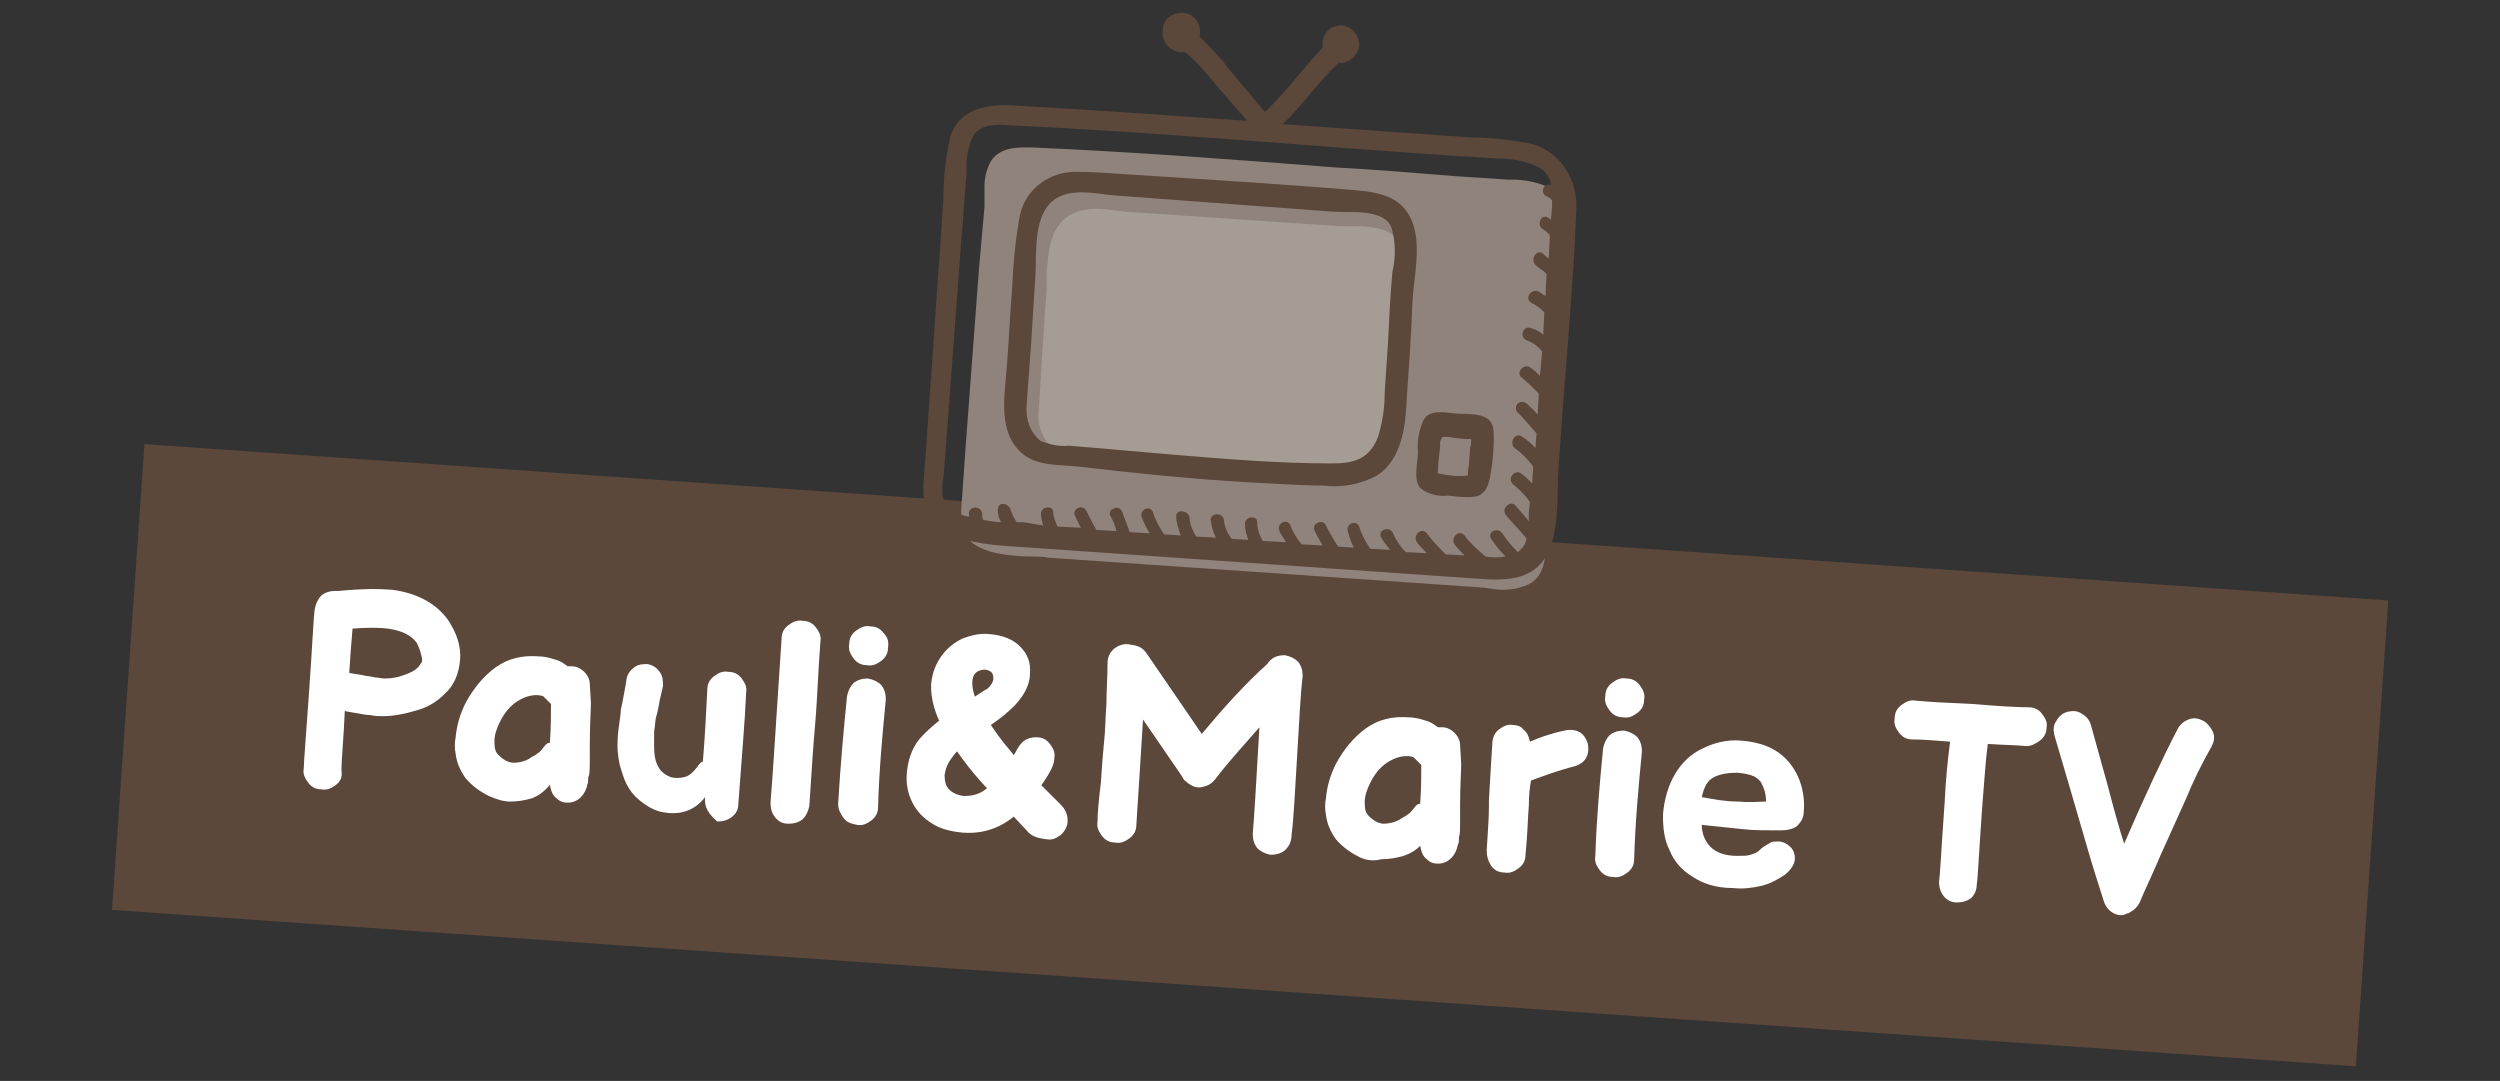 <?xml version="1.0" encoding="utf-8"?>
<!-- Generator: Adobe Illustrator 25.2.3, SVG Export Plug-In . SVG Version: 6.00 Build 0)  -->
<svg version="1.1" id="Ebene_1" xmlns="http://www.w3.org/2000/svg" xmlns:xlink="http://www.w3.org/1999/xlink" x="0px" y="0px"
	 viewBox="0 0 225.5 97.5" style="enable-background:new 0 0 225.5 97.5;" xml:space="preserve">
<rect x="0" y="0" width="225.5" height="97.5" fill="#333333" stroke="none"/>
<style type="text/css">
	.st0{fill:#5C473B;}
	.st1{fill:#FFFFFF;}
	.st2{fill:#8F837C;}
	.st3{fill:#A59C94;}
</style>
<g>
	
		<rect x="91.7" y="-33.2" transform="matrix(6.954551e-02 -0.998 0.998 6.954551e-02 36.86 175.902)" class="st0" width="42.1" height="202.8"/>
	<g>
		<path class="st1" d="M36.4,60.9c0.6-0.2,1-0.4,1.3-0.7c0.1-0.1,0.2-0.3,0.3-0.4c0.1-0.1,0.1-0.4,0-0.7c-0.1-0.4-0.2-0.7-0.4-1.1
			c-0.5-0.7-1.3-1.1-2.6-1.3c-0.8-0.1-1.9-0.1-3.2,0c-0.1,1.1-0.2,2.4-0.3,4l0,0l1.2,0.2c0.4,0.1,0.8,0.1,1.1,0.2
			c0.3,0,0.6,0.1,0.9,0.1C35.3,61.2,35.9,61.1,36.4,60.9 M30.3,70.8c-0.4,0.3-0.8,0.5-1.3,0.4c-0.5,0-0.9-0.2-1.2-0.6
			c-0.3-0.4-0.5-0.8-0.4-1.3c0-0.5,0.2-2.9,0.5-7.2c0.3-4.3,0.4-6.8,0.5-7.2c0.1-0.5,0.3-0.9,0.6-1.2c0.4-0.3,0.8-0.4,1.3-0.4
			c0.1,0,0.2,0,0.2,0c0,0,0.1,0,0.1,0c2-0.2,3.6-0.2,4.8-0.1c2.2,0.3,3.9,1.2,5,2.7c0.8,1.2,1.2,2.4,1.1,3.6
			c-0.1,1.2-0.5,2.3-1.4,3.1c-0.7,0.7-1.5,1.2-2.6,1.5c-1,0.3-2,0.5-3,0.5c-0.3,0-0.7,0-1.1-0.1c-0.4,0-0.8-0.1-1.4-0.2
			c-0.5-0.1-0.8-0.1-0.9-0.2c-0.1,2.5-0.3,4.3-0.3,5.4C30.9,70.1,30.7,70.5,30.3,70.8"/>
		<path class="st1" d="M47.8,68.4c0.1-0.1,0.3-0.2,0.5-0.3l0.4-0.3l0.5-0.6c0.1-0.1,0.2-0.2,0.4-0.2c0.1-1.4,0.1-2.6,0.1-3.5
			l-0.2-0.2l-0.3-0.3l-0.2-0.2c-0.3-0.1-0.5-0.1-0.6-0.1c-0.6,0-1.2,0.2-1.8,0.6c-0.6,0.4-1.1,1-1.5,1.8c-0.3,0.6-0.5,1.2-0.5,1.7
			c0,0.4,0,0.8,0.2,1.1c0.2,0.3,0.5,0.5,0.8,0.7c0.2,0.1,0.5,0.2,0.7,0.2C46.8,68.8,47.3,68.7,47.8,68.4 M44.1,71.8
			c-0.8-0.4-1.5-0.9-2.1-1.6c-0.5-0.7-0.8-1.4-0.9-2.2c-0.1-0.5-0.1-1,0-1.5c0.1-1.1,0.4-2.1,0.9-3.1c0.7-1.3,1.6-2.4,2.7-3.2
			c1.1-0.8,2.4-1.1,3.8-1c0.5,0,1,0.1,1.6,0.3c0.4,0.1,0.7,0.3,1.1,0.6l0.1,0l0.3,0c0.4,0,0.8,0.2,1.1,0.5c0.3,0.3,0.5,0.7,0.5,1.1
			l0.1,1.7c0,0.7-0.1,2-0.1,3.7l0,1.3c0,0.8,0,1.4-0.1,1.6s0,0.5-0.1,0.7c-0.1,0.5-0.3,0.9-0.6,1.2c-0.3,0.3-0.7,0.5-1.2,0.5
			c-0.4,0-0.7-0.1-1-0.4c-0.3-0.2-0.5-0.6-0.6-1.2C49,71.5,48.5,71.8,48,72c-0.7,0.2-1.3,0.3-2,0.3C45.4,72.3,44.8,72.1,44.1,71.8"
			/>
		<path class="st1" d="M63.6,71.9c-1,1.3-2.4,1.7-4.1,1.3c-0.7-0.2-1.3-0.6-1.8-1c-0.5-0.4-0.9-0.9-1.2-1.5
			c-0.3-0.6-0.4-1.1-0.6-1.7c-0.1-0.5-0.2-1.1-0.2-1.7c0-0.3,0-0.9,0.1-1.6c0.1-0.8,0.2-1.3,0.2-1.7c0.1-0.4,0.2-0.9,0.3-1.5
			c0.1-0.6,0.2-1,0.2-1.2c0.1-0.5,0.3-0.8,0.7-1.1c0.4-0.3,0.8-0.3,1.2-0.3c0.5,0.1,0.8,0.3,1.1,0.7c0.3,0.4,0.3,0.8,0.3,1.3
			l-0.3,1.3c-0.1,0.6-0.2,1.1-0.3,1.4c-0.1,0.3-0.1,0.8-0.2,1.4C59,66.5,59,67,59,67.3c0,0.8,0.1,1.4,0.4,1.9
			c0.2,0.4,0.6,0.7,1.1,0.9c0.4,0.1,0.8,0.1,1.2,0c0.5-0.1,0.9-0.5,1.4-1.2c0.1-0.1,0.2-0.2,0.3-0.2c0.2-2.4,0.3-4.6,0.4-6.5
			c0-0.5,0.2-0.9,0.6-1.2c0.4-0.3,0.8-0.5,1.3-0.4c0.5,0,0.9,0.2,1.2,0.6c0.3,0.4,0.5,0.8,0.4,1.3c-0.1,2.5-0.4,5.8-0.7,10
			c0,0.5-0.2,0.9-0.6,1.2c-0.4,0.3-0.8,0.4-1.3,0.4C63.9,73.4,63.5,72.8,63.6,71.9"/>
		<path class="st1" d="M72.4,73.9c-0.4,0.3-0.8,0.4-1.3,0.4c-0.5,0-0.9-0.2-1.2-0.6c-0.3-0.4-0.4-0.8-0.4-1.3c0,0,0.2-2.4,0.5-7.2
			l0.5-7.6c0-0.5,0.2-0.9,0.6-1.2c0.4-0.3,0.8-0.5,1.3-0.4c0.5,0,0.9,0.2,1.2,0.6c0.3,0.4,0.5,0.8,0.4,1.3c-0.1,1.3-0.2,3-0.3,4.9
			c-0.1,2-0.3,3.8-0.4,5.4c-0.1,1.6-0.2,3.1-0.3,4.5C72.9,73.2,72.7,73.6,72.4,73.9"/>
		<path class="st1" d="M80.1,58.4c0,0.5-0.2,0.9-0.6,1.2c-0.4,0.3-0.8,0.5-1.3,0.4c-0.5,0-0.9-0.2-1.2-0.6c-0.3-0.4-0.5-0.8-0.4-1.3
			c0-0.5,0.2-0.9,0.6-1.2c0.4-0.3,0.8-0.5,1.3-0.4c0.5,0,0.9,0.2,1.2,0.6C80,57.4,80.2,57.8,80.1,58.4 M76.4,62.8
			c0.1-0.5,0.3-0.9,0.6-1.2c0.4-0.3,0.8-0.4,1.3-0.4c0.5,0.1,0.9,0.3,1.2,0.6c0.3,0.4,0.4,0.8,0.4,1.3c-0.3,3.1-0.6,6.3-0.7,9.7
			c0,0.5-0.2,0.9-0.6,1.2c-0.4,0.3-0.8,0.5-1.3,0.4s-0.9-0.2-1.2-0.6c-0.3-0.4-0.5-0.8-0.5-1.3C75.8,69.1,76.1,65.8,76.4,62.8"/>
		<path class="st1" d="M92.6,74.9l-2.9-3.1c-1.7-1.7-3.1-3.5-4.2-5.3c-1.1-1.8-1.6-3.4-1.5-4.9c0.1-0.9,0.4-1.7,0.9-2.4
			c0.5-0.7,1.1-1.2,1.9-1.6c0.8-0.3,1.6-0.5,2.5-0.4c1.2,0.1,2.1,0.5,2.7,1.1c0.7,0.7,1,1.5,0.9,2.5c0,0.7-0.3,1.4-0.7,2
			c-0.4,0.6-0.9,1.1-1.4,1.5c-0.5,0.5-1.5,1.1-2.8,2.1c-1,0.7-1.7,1.3-2.1,1.9c-0.4,0.5-0.6,1-0.7,1.6c0,0.5,0.1,1,0.4,1.3
			c0.3,0.3,0.7,0.5,1.3,0.6c0.7,0,1.2-0.1,1.7-0.4c0.5-0.3,1-0.8,1.5-1.4c0.2-0.3,0.4-0.5,0.7-0.9c0.2-0.3,0.4-0.6,0.6-0.9l0.4-0.7
			c0.4-0.7,0.9-1,1.7-1c0.5,0,0.9,0.2,1.2,0.6c0.3,0.4,0.5,0.8,0.4,1.3c0,0.4-0.2,0.9-0.5,1.4c-0.3,0.5-0.8,1.3-1.6,2.2
			c-1.7,2.3-3.8,3.3-6.2,3.1c-1-0.1-1.9-0.3-2.7-0.8c-0.8-0.5-1.4-1.1-1.8-1.9c-0.4-0.8-0.6-1.7-0.5-2.7c0.1-1.1,0.4-2.1,1.1-3
			c0.7-0.8,1.7-1.7,3.2-2.7l0.7-0.4c1.2-0.8,1.9-1.3,2.3-1.5c0.3-0.3,0.5-0.6,0.5-0.9c0-0.5-0.2-0.7-0.7-0.8c-0.4,0-0.7,0.1-0.9,0.3
			c-0.2,0.2-0.3,0.5-0.3,0.9c0,0.6,0.2,1.4,0.8,2.4c0.6,1,1.3,2.1,2.2,3.2l0.5,0.6c0.6,0.8,1.1,1.3,1.4,1.7l3.1,3.1
			c0.4,0.4,0.6,0.9,0.6,1.4c0,0.5-0.2,0.9-0.6,1.3c-0.4,0.3-0.8,0.5-1.3,0.4C93.5,75.6,93,75.4,92.6,74.9"/>
		<path class="st1" d="M115.9,76.7c-0.4,0.3-0.8,0.4-1.3,0.4c-0.5-0.1-0.9-0.3-1.2-0.6c-0.3-0.4-0.4-0.8-0.4-1.3
			c0.1-1.1,0.3-4.3,0.6-9.6c-1.3,1.5-2.7,3-4,4.7c-0.3,0.4-0.7,0.6-1.2,0.7c-0.5,0.1-0.9-0.1-1.3-0.4c0,0-0.1-0.1-0.1-0.1
			c-0.2-0.1-0.3-0.3-0.4-0.5l-3.5-5.1c0,0-0.1,1.6-0.3,4.8c-0.2,3.1-0.3,4.7-0.3,4.7c0,0.5-0.2,0.9-0.6,1.2
			c-0.4,0.3-0.8,0.5-1.3,0.4c-0.5,0-0.9-0.2-1.2-0.6c-0.3-0.4-0.5-0.8-0.4-1.3c0-0.7,0.1-1.9,0.3-3.5c0.1-1.6,0.2-2.9,0.3-3.8
			c0.1-0.9,0.1-2,0.2-3.3c0-1.2,0.1-2.4,0.1-3.7c0-0.5,0.2-0.9,0.5-1.2c0.3-0.3,0.8-0.5,1.2-0.5c0.3,0,0.5,0.1,0.7,0.1
			c0.5,0.1,0.8,0.3,1.1,0.7l5,7.3c2-2.4,3.9-4.5,5.9-6.3c0.4-0.6,0.9-0.8,1.6-0.8c0.5,0.1,0.9,0.3,1.2,0.6c0.3,0.4,0.4,0.8,0.4,1.3
			c-0.2,1.6-0.3,4-0.5,7.2c-0.2,3.2-0.3,5.6-0.5,7.1C116.5,76,116.2,76.4,115.9,76.7"/>
		<path class="st1" d="M126.3,73.9c0.1-0.1,0.3-0.2,0.5-0.3l0.4-0.3l0.5-0.6c0.1-0.1,0.2-0.2,0.4-0.2c0.1-1.4,0.1-2.6,0.1-3.5
			l-0.2-0.2l-0.3-0.3l-0.2-0.2c-0.3-0.1-0.5-0.1-0.6-0.1c-0.6,0-1.2,0.2-1.8,0.6c-0.6,0.4-1.1,1-1.5,1.8c-0.3,0.6-0.5,1.2-0.5,1.7
			c0,0.4,0,0.8,0.2,1.1c0.2,0.3,0.5,0.5,0.8,0.7c0.2,0.1,0.5,0.2,0.7,0.2C125.2,74.3,125.8,74.2,126.3,73.9 M122.6,77.3
			c-0.8-0.4-1.5-0.9-2.1-1.6c-0.5-0.7-0.8-1.4-0.9-2.2c-0.1-0.5-0.1-1,0-1.5c0.1-1.1,0.4-2.1,0.9-3.1c0.7-1.3,1.6-2.4,2.7-3.2
			c1.1-0.8,2.4-1.1,3.8-1c0.5,0,1,0.1,1.6,0.3c0.4,0.1,0.7,0.3,1.1,0.6l0.1,0l0.3,0c0.4,0,0.8,0.2,1.1,0.5c0.3,0.3,0.5,0.7,0.5,1.1
			l0.1,1.7c0,0.7-0.1,2-0.1,3.7l0,1.3c0,0.8,0,1.4-0.1,1.6c0,0.3,0,0.5-0.1,0.7c-0.1,0.5-0.3,0.9-0.6,1.2c-0.3,0.3-0.7,0.5-1.2,0.5
			c-0.4,0-0.7-0.1-1-0.4c-0.3-0.2-0.5-0.6-0.6-1.2c-0.4,0.4-0.9,0.7-1.5,0.9c-0.7,0.2-1.3,0.3-2,0.3
			C123.9,77.7,123.2,77.6,122.6,77.3"/>
		<path class="st1" d="M134.1,76.7c0.1-1.6,0.2-2.9,0.2-3.9c0-0.2,0-0.4,0-0.6c0.1-1.8,0.2-3.5,0.3-5c0-0.6,0.2-1.1,0.6-1.4
			c0.4-0.3,0.8-0.5,1.3-0.4c0.3,0,0.7,0.1,0.9,0.4c0.3,0.2,0.5,0.6,0.6,1.1c0.7-0.3,1.7-0.7,3.1-1c0.4-0.1,0.9-0.1,1.3,0.1
			c0.4,0.2,0.6,0.5,0.8,1c0.1,0.4,0.1,0.9-0.1,1.3c-0.2,0.4-0.5,0.6-1,0.8c-1.6,0.4-2.9,0.9-4,1.3c-0.1,0.5-0.2,1.3-0.2,2.3
			c-0.1,1-0.1,2.5-0.3,4.4c0,0.5-0.2,0.9-0.6,1.2c-0.4,0.3-0.8,0.5-1.3,0.4c-0.5,0-0.9-0.2-1.2-0.6
			C134.2,77.6,134.1,77.2,134.1,76.7"/>
		<path class="st1" d="M148.3,63.1c0,0.5-0.2,0.9-0.6,1.2c-0.4,0.3-0.8,0.5-1.3,0.4c-0.5,0-0.9-0.2-1.2-0.6
			c-0.3-0.4-0.5-0.8-0.4-1.3c0-0.5,0.2-0.9,0.6-1.2s0.8-0.5,1.3-0.4c0.5,0,0.9,0.2,1.2,0.6C148.2,62.2,148.4,62.6,148.3,63.1
			 M144.6,67.5c0.1-0.5,0.3-0.9,0.6-1.2c0.4-0.3,0.8-0.4,1.3-0.4c0.5,0.1,0.9,0.3,1.2,0.6c0.3,0.4,0.4,0.8,0.4,1.3
			c-0.3,3.1-0.6,6.3-0.7,9.7c0,0.5-0.2,0.9-0.6,1.2c-0.4,0.3-0.8,0.5-1.3,0.4c-0.5,0-0.9-0.2-1.2-0.6c-0.3-0.4-0.5-0.8-0.4-1.3
			C144,73.9,144.3,70.6,144.6,67.5"/>
		<path class="st1" d="M156.8,72.3c1.1,0.1,2,0,2.5,0c0-0.7-0.2-1.3-0.5-1.8c-0.4-0.5-1-0.7-2.1-0.8c-0.8,0-1.5,0.1-2.1,0.4
			c-0.6,0.3-0.9,0.9-1.1,1.8C154.6,72.1,155.6,72.3,156.8,72.3 M152.7,79.1c-1-0.6-1.7-1.4-2.1-2.4c-0.5-1-0.6-2-0.6-3.2
			c0.1-1.4,0.5-2.7,1.1-3.7c0.6-1,1.4-1.8,2.5-2.3c1-0.5,2.2-0.8,3.4-0.7c1.3,0.1,2.4,0.4,3.3,1c0.9,0.6,1.5,1.4,1.9,2.3
			c0.4,0.9,0.6,2,0.5,3.1c0,0.6-0.3,1-0.6,1.3c-0.4,0.3-0.9,0.4-1.5,0.4c-1.3,0-2.4,0-3.3-0.1c-0.9-0.1-1.9-0.2-2.9-0.3l-0.9-0.1
			c0,0.8,0.3,1.5,0.8,2c0.5,0.5,1.3,0.8,2.4,0.8c0.5,0,0.9,0,1.2-0.1c0.3-0.1,0.6-0.2,0.8-0.4c0.1-0.1,0.3-0.3,0.5-0.4
			c0.2-0.1,0.3-0.2,0.5-0.3c0.2-0.1,0.4-0.1,0.7-0.1c0.4,0,0.8,0.2,1.1,0.5c0.3,0.3,0.4,0.7,0.4,1c0,0.5-0.3,1-0.9,1.5
			c-0.6,0.4-1.3,0.8-2.1,1c-0.9,0.2-1.7,0.3-2.6,0.2C154.8,80.1,153.6,79.7,152.7,79.1"/>
		<path class="st1" d="M177.8,81c-0.4,0.3-0.8,0.4-1.3,0.4c-0.5,0-0.9-0.2-1.2-0.6c-0.3-0.4-0.4-0.8-0.4-1.3c0.1-0.5,0.2-2.9,0.5-7
			c0.1-2.2,0.3-4.1,0.5-5.6c-1.3-0.1-2.4-0.2-3.4-0.2c-0.5,0-0.9-0.2-1.2-0.6c-0.3-0.4-0.5-0.8-0.4-1.3c0-0.5,0.2-0.9,0.6-1.2
			c0.4-0.3,0.8-0.5,1.3-0.4c1,0.1,2.8,0.2,5.1,0.3c2.4,0.2,4.1,0.3,5.1,0.3c0.5,0,0.9,0.2,1.2,0.6c0.3,0.4,0.5,0.8,0.4,1.2
			c0,0.5-0.2,0.9-0.6,1.2c-0.4,0.3-0.8,0.5-1.2,0.5c-1-0.1-2.2-0.1-3.5-0.2c-0.2,1.4-0.3,3.3-0.5,5.6c-0.3,4.2-0.4,6.6-0.5,7.1
			C178.3,80.3,178.1,80.7,177.8,81"/>
		<path class="st1" d="M190.7,82.4c-0.4-0.2-0.7-0.5-0.9-1c-0.5-1.6-1-3.1-1.4-4.5l-1.6-5.5c-0.7-2.4-1.2-4.1-1.5-5.1
			c-0.1-0.5-0.1-0.9,0.2-1.3c0.2-0.4,0.6-0.7,1-0.8c0.5-0.1,0.9-0.1,1.3,0.2c0.4,0.2,0.7,0.6,0.8,1l1.5,5.4c0.6,2.3,1.1,4.1,1.5,5.3
			c1.9-4.4,3.5-7.8,4.8-10.3c0.2-0.4,0.5-0.7,1-0.9c0.5-0.2,0.9-0.1,1.3,0.1c0.4,0.2,0.7,0.6,0.9,1c0.2,0.5,0.1,0.9-0.1,1.3
			c-0.9,1.6-1.7,3.2-2.3,4.7l-2.3,5.1c-0.8,1.9-1.5,3.3-1.9,4.3c-0.2,0.4-0.5,0.7-0.9,0.9c-0.1,0.1-0.2,0.1-0.3,0.1
			C191.6,82.6,191.1,82.6,190.7,82.4"/>
		<path class="st2" d="M139.5,49v-0.5l1.9-27.3c0.1-1.2,0.2-3.3-1.7-4.3c-1.1-0.5-2.2-0.7-3.4-0.7H136l-4.6-0.3
			c-3.7-0.3-7.3-0.6-11-0.8c-8.9-0.7-18.2-1.4-27.3-1.8H93c-1.1,0-2.7-0.1-3.6,1.2c-0.4,0.7-0.6,1.5-0.6,2.3v0.7v0.6v0.6l-0.5,5.6
			c-0.4,5.4-0.8,10.7-1.2,16l-0.4,5.7v0.7c-0.1,2.3,2.1,2.9,2.8,3.1c1.2,0.3,2.5,0.4,3.7,0.4c0.5,0,0.9,0,1.3,0.1l39.3,2.7l0.7,0.1
			c1.1,0.2,2.3,0.1,3.4-0.4c1.4-0.7,1.5-2.5,1.5-3.1C139.5,49.4,139.5,49.2,139.5,49"/>
		<path class="st3" d="M108.5,42l-1.5-0.1c-2.2-0.2-4.4-0.4-6.5-0.6h-0.1L98,41.1h-0.6c-0.8,0.1-1.5-0.1-2.2-0.5
			c-1.1-0.8-1.7-2.2-1.5-3.6l0.3-4.9l0.3-4.6l0.1-1.2v-1.1c0-0.4,0-1,0.1-1.5c0.1-1.4,0.4-3.1,1.7-4.1c1.3-1,3.1-0.8,4.5-0.6
			l0.9,0.1l19.2,1.3h0.9c1.6,0,3.9,0,4.6,1.7c0.3,0.8,0.4,1.7,0.3,2.6c0,0.4-0.1,0.7-0.1,1V26c-0.1,0.6-0.1,1.2-0.2,1.9
			c0,0.7-0.1,1.5-0.1,2.3c0,0.6-0.1,1.1-0.1,1.7c-0.1,1.4-0.2,2.8-0.3,4.2v0.1v0.6c0,1.1-0.2,2.2-0.5,3.2c-0.9,2.3-2.8,2.6-4.7,2.6
			C116.6,42.7,112.5,42.3,108.5,42"/>
		<path class="st0" d="M130,39.4c0.4,0,0.8,0,1.2,0.1l1,0.1h0.5c0,0.3,0,0.6-0.1,0.8c0,0.5-0.1,1-0.1,1.6c-0.1,0.3-0.1,0.6-0.1,0.9
			c-0.9,0.1-1.8,0-2.7-0.2c0-0.8,0.1-1.6,0.2-2.4v-0.5C130.1,39.4,130.2,39.4,130,39.4 M128.2,44.1L128.2,44.1
			c0.7,0.5,1.6,0.7,2.4,0.6c0.8,0.1,1.6,0.2,2.4,0.1c0.2,0,0.3-0.1,0.4-0.1c1-0.5,1-1.8,1.2-2.9c0.1-1,0.2-2.1,0.1-3.1
			c-0.2-1.6-2.3-1.3-3.4-1.4c-0.9-0.1-2.4-0.4-2.9,0.6c-0.4,0.9-0.6,1.9-0.5,2.9C127.9,41.7,127.4,43.4,128.2,44.1 M93.9,39.8
			c-1-0.8-1.4-2-1.3-3.3l0.4-5.4l0.4-6.3c0.1-2.1-0.2-5.4,1.7-6.8c1.4-1,3.5-0.6,5.1-0.4l20.1,1.5c1.5,0.1,4.5-0.3,5.2,1.4
			c0.4,1.3,0.4,2.7,0.1,4c-0.2,2.1-0.3,4.3-0.4,6.4c-0.1,1.5-0.2,3-0.3,4.5c0,1.4-0.2,2.7-0.6,4c-0.8,2.1-2.3,2.4-4.2,2.4
			c-4.8,0-9.6-0.4-14.4-0.8l-6.9-0.6l-2.4-0.2C95.6,40.3,94.7,40.1,93.9,39.8 M112.5,43.5c2.3,0.1,4.6,0.3,6.9,0.3
			c1.6,0.2,3.3-0.1,4.8-0.9c2.3-1.5,2.6-4.6,2.7-7.1c0.2-2.8,0.4-5.7,0.5-8.5c0.1-2.1,0.7-4.5,0.2-6.6c-0.9-3.6-4.1-3.4-7.2-3.7
			l-6.8-0.5l-12.3-0.8c-1.4-0.1-2.8-0.2-4.3-0.2c-2.4,0-4.5,1.6-5,3.9c-0.4,2.1-0.6,4.3-0.7,6.5c-0.2,2.5-0.3,4.9-0.5,7.4
			c-0.2,2.5-0.8,5.7,1.4,7.6c1.4,1.2,3.5,1,5.2,1.2C102.5,42.7,107.5,43.2,112.5,43.5L112.5,43.5z M92.3,47.1h-0.6
			c-0.2-0.3-0.4-0.7-0.5-1C91,45.3,90,45.2,90,46c0,0.4,0.1,0.8,0.3,1.1c-0.5,0-1-0.1-1.6-0.2c-0.1-0.1-0.1-0.3-0.1-0.5
			c0-0.8-1.2-0.8-1.2-0.1v0.3h-0.1c-1.2-0.3-2.4-0.9-2.3-2.4c0-0.4,0-0.8,0.1-1.1l0.4-5.2l1.2-16.1c0.2-2.1,0.3-4.2,0.5-6.3
			c-0.1-1.1,0.1-2.2,0.6-3.3c0.7-1,2.1-1,3.2-0.9c13.1,0.6,26.2,1.8,39.3,2.7c1.6,0.1,3.1,0.2,4.8,0.3c1.2,0,2.4,0.2,3.5,0.7
			c0.7,0.3,1.2,0.9,1.3,1.7c-0.7-0.3-1,0.8-0.4,1c0.2,0.1,0.4,0.2,0.5,0.4v0.5l-0.1,1.2c-0.1-0.1-0.2-0.1-0.3-0.2
			c-0.7-0.3-1,0.8-0.4,1.1c0.2,0.1,0.4,0.3,0.6,0.5l-0.1,2.1c-0.2-0.1-0.3-0.2-0.5-0.4c-0.6-0.5-1.2,0.5-0.7,1
			c0.3,0.3,0.7,0.5,1,0.8l-0.1,2c-0.2-0.1-0.4-0.3-0.6-0.4c-0.7-0.3-1.3,0.6-0.7,1c0.4,0.2,0.9,0.5,1.2,0.9l-0.1,2
			c-0.3-0.3-0.7-0.5-1.1-0.6c-0.7-0.3-1.1,0.8-0.4,1.1c0.6,0.2,1.1,0.6,1.4,1l-0.2,2.2c-0.3-0.3-0.5-0.5-0.8-0.7
			c-0.5-0.5-1.4,0.3-0.9,0.8c0.6,0.5,1.1,1,1.6,1.5l-0.1,1.9c-0.3-0.4-0.7-0.7-1-1c-0.2-0.2-0.6-0.2-0.8,0c-0.2,0.2-0.2,0.5-0.1,0.7
			c0.6,0.6,1.2,1.3,1.8,2l-0.1,1.3c-0.4-0.4-0.7-0.7-1.2-1c-0.6-0.5-1.2,0.5-0.7,1c0.7,0.5,1.2,1,1.7,1.7l-0.1,1.5
			c-0.3-0.3-0.6-0.6-1-0.9c-0.6-0.4-1.3,0.5-0.7,1c0.5,0.4,0.9,0.8,1.3,1.3l0.2,0.3l-0.1,0.9V47c-0.4-0.5-0.8-0.9-1.2-1.4
			c-0.4-0.5-1.3,0.2-0.9,0.8c0.6,0.8,1.3,1.4,1.9,2.2c-0.1,0.5-0.4,0.9-0.8,1.2c-0.5-0.5-1-1.1-1.4-1.7c-0.4-0.6-1.4-0.1-1,0.5
			c0.4,0.6,0.8,1.1,1.3,1.6c-0.6,0.1-1.2,0.1-1.8,0c-0.7-0.6-1.4-1.2-1.9-1.9c-0.5-0.6-1.3,0.2-0.9,0.8c0.3,0.4,0.6,0.7,0.9,1
			l-1.7-0.1c-0.6-0.6-1.2-1.2-1.7-1.9c-0.5-0.6-1.3,0.2-0.9,0.8c0.3,0.4,0.6,0.7,0.9,1l-1.9-0.1c-0.5-0.5-0.9-1.1-1.2-1.8
			c-0.4-0.6-1.4-0.1-1,0.5c0.2,0.4,0.5,0.7,0.8,1.1l-1.8-0.1c-0.4-0.6-0.8-1.3-1-2c-0.3-0.7-1.3-0.2-1,0.5c0.1,0.5,0.3,0.9,0.5,1.4
			l-1.4-0.1c-0.4-0.6-0.8-1.3-1.1-1.9c-0.3-0.7-1.4-0.1-1,0.5c0.2,0.5,0.5,0.9,0.7,1.3l-1.9-0.1c-0.4-0.5-0.8-1.1-1-1.7
			c-0.3-0.7-1.3-0.2-1,0.5c0.2,0.4,0.4,0.7,0.6,1l-2.1-0.1c-0.3-0.5-0.5-1.1-0.5-1.7c0-0.7-1.2-0.5-1.1,0.2c0,0.5,0.1,0.9,0.3,1.4
			l-1.5-0.1c-0.4-0.5-0.6-1-0.7-1.6c0-0.8-1.2-0.8-1.2-0.1c0.1,0.6,0.2,1.1,0.5,1.6l-1.8-0.1c-0.3-0.5-0.6-1.1-0.6-1.7
			c-0.1-0.7-1.3-0.8-1.2-0.1c0,0.6,0.2,1.1,0.4,1.7l-1.5-0.1c-0.4-0.6-0.8-1.3-1-2c-0.3-0.7-1.3-0.2-1,0.5c0.2,0.5,0.4,0.9,0.7,1.4
			l-1.8-0.1c-0.2-0.6-0.5-1.3-0.7-1.9c-0.2-0.3-0.5-0.4-0.8-0.2c-0.3,0.1-0.4,0.5-0.2,0.7c0.2,0.4,0.4,0.8,0.5,1.3l-1.8-0.1
			c-0.3-0.5-0.6-1.1-0.9-1.7c-0.3-0.7-1.4-0.2-1,0.5c0.2,0.4,0.3,0.7,0.5,1l-2.1-0.1c-0.2-0.4-0.4-0.9-0.4-1.3
			c0-0.7-1.2-0.5-1.1,0.2c0,0.3,0.1,0.7,0.2,1L92.3,47.1z M137.8,12.9c-1.7-0.3-3.4-0.5-5.1-0.5l-14.1-1l-2.9-0.2
			c1.8-1.7,3.2-3.8,5-5.5h0.1c0.9,0,1.7-0.7,1.8-1.6c0-0.9-0.6-1.7-1.5-1.8c-0.9-0.1-1.8,0.6-1.8,1.6c0,0,0,0,0,0c0,0.1,0,0.3,0,0.4
			c-1.8,1.9-3.3,4-5.2,5.8c-1-1.2-2.1-2.5-3.2-3.8c-0.8-1.1-1.7-2-2.7-3c0.2-0.9-0.3-1.9-1.2-2.1c-0.9-0.2-1.9,0.3-2.1,1.2
			c0,0.1,0,0.2,0,0.3c-0.2,0.9,0.5,1.8,1.4,2h0.2c0.1,0,0.2,0,0.4,0c1.1,0.9,2,2,2.9,3.1c0.9,1,1.8,2.1,2.7,3.1
			c-7.1-0.5-14.2-1-21.3-1.4c-2.3-0.1-4.8,0.4-5.5,2.9c-0.4,1.8-0.6,3.6-0.6,5.4c-0.3,4.9-0.7,9.8-1,14.7c-0.3,3.7-0.5,7.3-0.8,11.1
			c-0.4,5.6,5.6,5.5,9.7,5.8l40.3,2.8c2.5,0.2,5.2,0.2,6.4-2.5c1-2.3,0.7-5.2,0.9-7.7c0.5-7.8,1.3-15.6,1.6-23.4
			C142.2,15.8,140.4,13.4,137.8,12.9"/>
	</g>
</g>
</svg>
